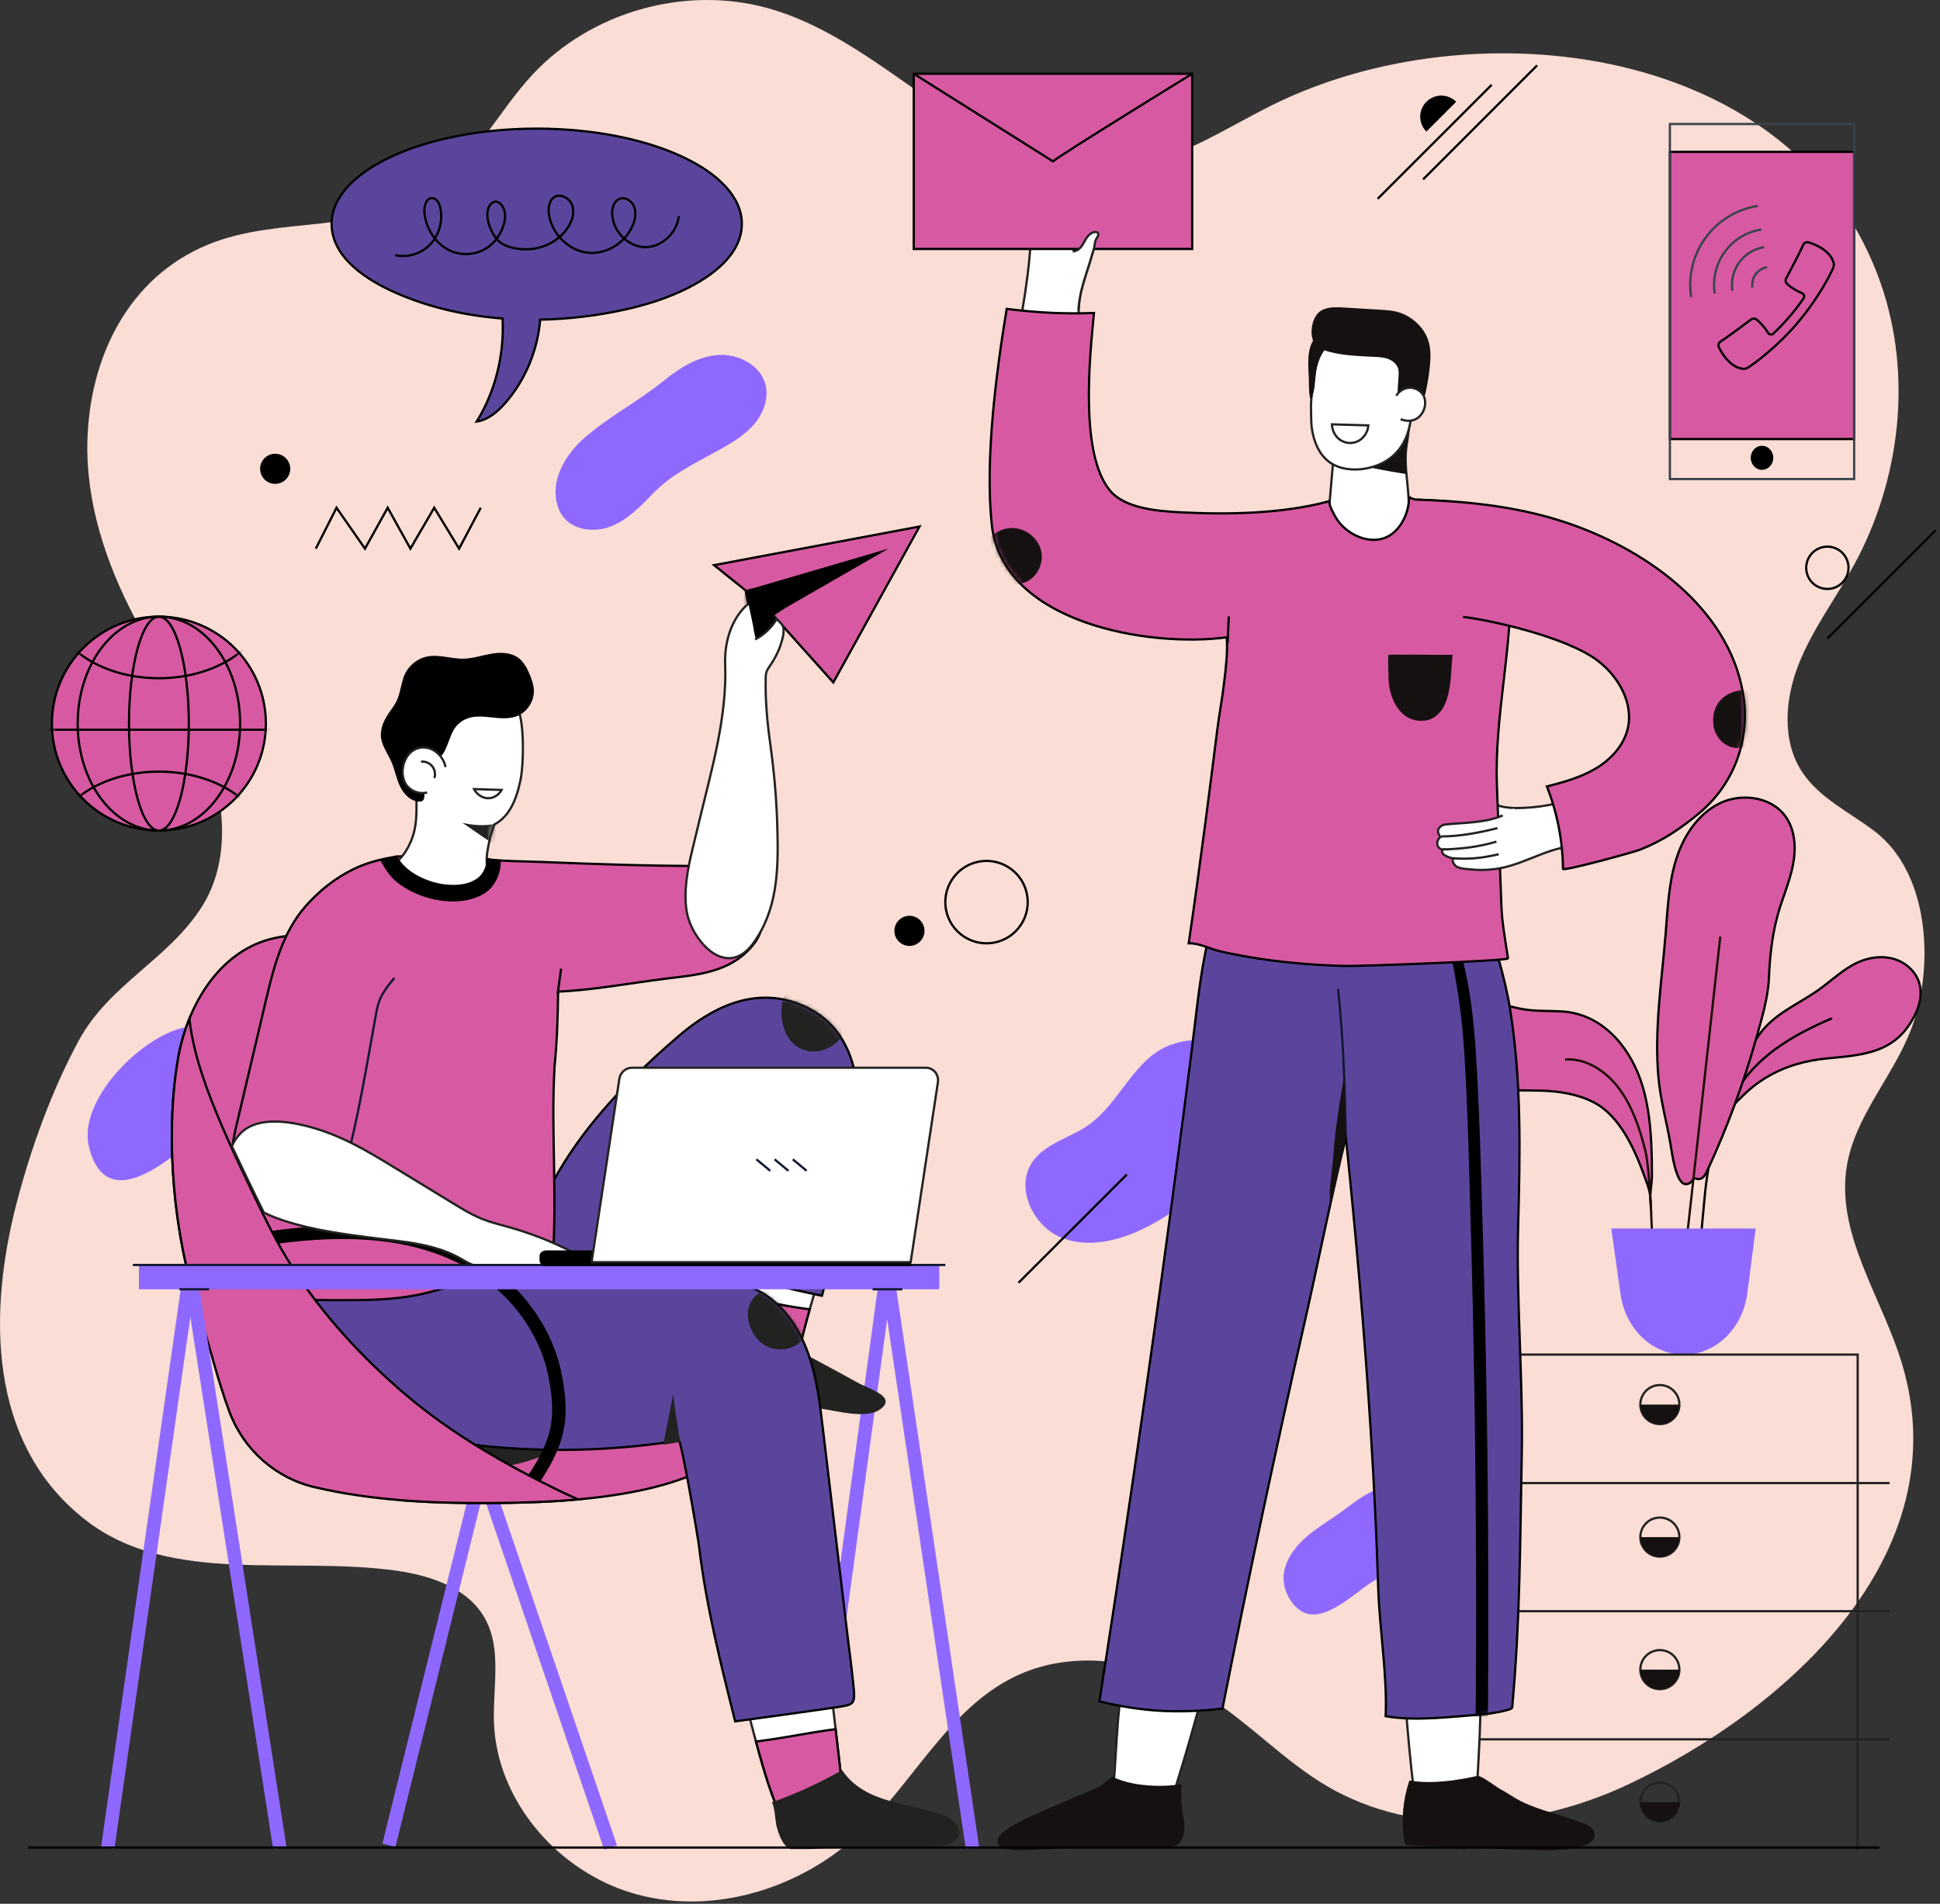 <?xml version="1.0" encoding="UTF-8"?> <svg xmlns="http://www.w3.org/2000/svg" width="432" height="424" viewBox="0 0 432 424" fill="none"><rect x="0" y="0" width="432" height="424" fill="#333333" stroke="none"/><path d="M110.91 390.481C110.378 388.19 110.062 385.843 109.988 383.464C109.743 375.663 111.779 367.253 107.981 360.434C104.241 353.719 96.045 350.93 88.436 349.841C64.901 346.475 38.014 353.171 19.195 338.639C-2.835 321.625 -2.674 292.192 3.793 267.58C6.979 255.456 11.559 242.801 17.537 231.757C24.332 219.203 37.519 213.697 44.981 201.893C51.182 192.086 50.269 179.212 46.227 168.336C42.184 157.46 35.39 147.86 29.993 137.589C23.615 125.45 19.127 111.992 19.462 98.284C19.921 79.585 28.566 61.777 46.34 54.47C62.148 47.973 80.995 52.34 95.776 42.67C105.492 36.314 110.7 25.085 118.61 16.586C131.581 2.648 152.534 -3.282 170.885 1.794C185.011 5.701 196.745 15.252 208.878 23.474C221.011 31.696 235.013 39.014 249.586 37.449C261.803 36.137 272.382 28.812 283.391 23.357C328.36 1.074 400.188 9.611 418.812 63.144C425.937 83.626 423.176 107.017 412.744 126.03C408.732 133.342 403.635 140.098 400.557 147.849C397.479 155.6 396.714 164.922 401.277 171.903C405.122 177.785 411.905 180.895 417.485 185.167C429.94 194.702 430.731 215.96 425.489 229.449C421.449 239.845 413.138 248.571 411.273 259.568C408.676 274.877 419.152 288.984 423.581 303.867C436.277 346.531 397.584 381.012 362.35 397.524C341.337 407.372 315.445 409.54 295.447 397.767C286.006 392.209 278.421 383.949 269.184 378.058C256.453 369.94 239.68 366.813 226.075 373.362C211.162 380.541 203.422 397.016 191.355 408.345C178.34 420.564 159.151 426.556 141.907 421.935C126.961 417.927 114.367 405.373 110.91 390.481Z" fill="#FADDD4"></path><path d="M275.742 250.559C275.099 253.675 273.931 256.626 272.348 258.902C265.545 268.683 248.311 280.642 236.226 275.59C229.889 272.941 226.01 264.4 229.913 258.748C232.74 254.654 238.184 253.472 242.273 250.637C249.454 245.659 252.614 235.446 260.889 232.64C274.248 228.111 277.87 240.243 275.742 250.559Z" fill="#8F69FF"></path><path d="M56.269 237.088C56.301 237.803 56.222 238.522 56.015 239.226C55.422 241.24 53.925 242.844 52.441 244.33C46.414 250.364 24.692 274.938 19.826 255.492C17.176 244.903 31.778 230.668 41.06 228.844C44.645 228.14 48.549 228.209 51.721 230.021C54.256 231.469 56.141 234.243 56.269 237.088Z" fill="#8F69FF"></path><path d="M313.449 347.739C310.541 349.602 307.395 351.004 304.56 352.97C301.298 355.231 295.741 360.381 291.372 359.466C287.913 358.742 285.548 354.193 285.832 350.938C286.117 347.679 288.126 344.79 290.554 342.596C292.981 340.402 295.845 338.759 298.504 336.851C300.615 335.335 302.619 333.638 304.94 332.469C307.496 331.182 310.386 330.582 313.246 330.681C315.548 330.761 317.986 331.376 319.513 333.1C321.28 335.095 321.382 338.181 320.331 340.63C319.28 343.079 317.267 344.986 315.131 346.579C314.583 346.99 314.021 347.373 313.449 347.739Z" fill="#8F69FF"></path><path d="M145.88 109.428C145.645 109.659 145.412 109.895 145.181 110.134C142.482 112.937 139.659 115.818 136.034 117.232C132.408 118.646 127.734 118.164 125.377 115.067C124.626 114.081 124.157 112.899 123.913 111.684C122.845 106.35 126.11 101.02 130.219 97.456C135.747 92.66 142.138 89.392 147.919 84.705C151.416 81.87 155.457 79.358 159.949 79.062C164.441 78.766 169.373 81.333 170.466 85.701C171.27 88.915 169.86 92.359 167.634 94.812C165.408 97.265 162.455 98.916 159.558 100.522C154.669 103.233 149.865 105.514 145.88 109.428Z" fill="#8F69FF"></path><path d="M317.631 29.305C315.798 27.473 315.798 24.502 317.63 22.669C319.462 20.836 322.433 20.836 324.266 22.668" fill="black"></path><path d="M411.627 126.457C411.627 129.058 409.518 131.167 406.917 131.167C404.316 131.167 402.207 129.058 402.207 126.457C402.207 123.856 404.315 121.747 406.917 121.747C409.518 121.747 411.627 123.855 411.627 126.457Z" stroke="black" stroke-width="0.5" stroke-miterlimit="10"></path><path d="M227.379 205.908C230.135 201.655 228.922 195.973 224.669 193.216C220.417 190.459 214.734 191.672 211.978 195.925C209.221 200.178 210.434 205.86 214.687 208.617C218.94 211.374 224.622 210.161 227.379 205.908Z" stroke="black" stroke-width="0.5" stroke-miterlimit="10"></path><path d="M201.11 204.273C202.791 203.496 204.784 204.23 205.561 205.911C206.338 207.593 205.604 209.585 203.923 210.362C202.241 211.139 200.249 210.405 199.472 208.724C198.695 207.042 199.428 205.049 201.11 204.273Z" fill="black"></path><path d="M59.872 101.367C61.553 100.59 63.546 101.324 64.323 103.005C65.1 104.687 64.366 106.679 62.685 107.456C61.003 108.233 59.011 107.499 58.234 105.818C57.457 104.136 58.19 102.143 59.872 101.367Z" fill="black"></path><path d="M332.17 18.887L306.775 44.282" stroke="black" stroke-width="0.5" stroke-miterlimit="10"></path><path d="M342.286 14.566L316.891 39.961" stroke="black" stroke-width="0.5" stroke-miterlimit="10"></path><path d="M431.051 118.082L406.943 142.19" stroke="black" stroke-width="0.5" stroke-miterlimit="10"></path><path d="M250.915 261.581L226.807 285.689" stroke="black" stroke-width="0.5" stroke-miterlimit="10"></path><path d="M70.324 122.19L74.937 113.08L81.272 122.19L86.332 113.08L91.391 122.19L96.691 113.08L102.232 122.19L107.051 113.08" stroke="black" stroke-width="0.5" stroke-miterlimit="10"></path><path d="M159.01 125.868L204.759 117.266L185.56 151.988L172.131 136.99L168.457 143.707L166.035 131.507L159.01 125.868Z" fill="#D759A1" stroke="black" stroke-width="0.5" stroke-miterlimit="10"></path><mask id="mask0_341_521" style="mask-type:luminance" maskUnits="userSpaceOnUse" x="159" y="117" width="46" height="35"><path d="M159.01 125.868L204.759 117.266L187.835 151.731L172.131 136.99L168.534 143.308L166.035 131.507L159.01 125.868Z" fill="white"></path></mask><g mask="url(#mask0_341_521)"><path d="M197.881 122.172L172.13 136.99L170.365 149.445L162.615 144.323L166.034 131.507L197.881 122.172Z" fill="black"></path></g><path d="M179.998 411.569L197.161 285.561C197.193 285.157 197.781 285.136 197.842 285.537L216.552 411.569" stroke="#8F69FF" stroke-width="3" stroke-miterlimit="10"></path><path d="M86.606 410.969L107.305 327.402L135.965 411.478" stroke="#8F69FF" stroke-width="3" stroke-miterlimit="10"></path><path d="M162.907 273.172C162.738 267.544 162.985 261.971 164.605 256.599C165.515 253.583 167.158 249.412 170.022 247.694C173.029 245.889 177.73 246.716 180.49 248.568C184.197 251.055 186.048 255.648 186.306 260.105C187.002 272.088 182.014 284.688 179.064 296.159C178.436 298.6 177.691 301.227 175.693 302.764C173.02 304.82 169.126 304.123 166.102 302.629C165.356 302.26 164.606 301.829 164.123 301.151C163.346 300.061 163.424 298.603 163.509 297.267C163.689 294.406 163.747 291.538 163.682 288.672C163.565 283.533 163.061 278.329 162.907 273.172Z" fill="white" stroke="#222221" stroke-width="0.5" stroke-miterlimit="10"></path><path d="M173.089 290.416C170.15 289.802 167.243 289.04 164.355 288.22C164.122 288.154 163.888 288.089 163.654 288.022C163.66 288.238 163.674 288.456 163.679 288.673C163.744 291.539 163.686 294.407 163.506 297.268C163.422 298.604 163.343 300.062 164.12 301.152C164.603 301.829 165.353 302.261 166.099 302.63C169.123 304.124 173.016 304.821 175.69 302.765C177.688 301.228 178.434 298.601 179.061 296.16C179.447 294.659 179.869 293.138 180.307 291.602C177.889 291.301 175.48 290.915 173.089 290.416Z" fill="#D759A1" stroke="black" stroke-width="0.5" stroke-miterlimit="10"></path><path d="M175.046 349.269C179.171 348.273 178.868 347.586 182.855 346.166C182.862 364.47 187.777 395.843 187.694 401.107C182.573 401.474 179.877 405.954 174.698 405.791C170.636 399.274 167.205 382.43 164.91 375.391C164.38 373.764 167.132 359.74 164.547 350.51C169.614 349.578 170.045 350.476 175.046 349.269Z" fill="white" stroke="#222221" stroke-width="0.5" stroke-miterlimit="10"></path><path d="M180.974 385.867C176.772 386.578 172.571 387.338 168.342 387.871C170.18 394.696 172.332 401.994 174.697 405.79C179.876 405.953 182.572 401.473 187.693 401.106C187.726 399.031 186.982 392.895 186.068 385.109C184.367 385.344 182.665 385.581 180.974 385.867Z" fill="#D759A1" stroke="black" stroke-width="0.5" stroke-miterlimit="10"></path><path d="M79.073 330.971C82.41 332.136 85.79 333.175 89.2 334.106C95.843 334.645 102.524 334.79 109.183 334.751C119.588 334.69 130.143 334.263 140.395 332.375C145.473 331.44 150.502 330.081 155.247 328.022C159.265 326.279 163.744 323.992 166.538 320.517C168.789 317.718 170.964 313.126 171.293 308.83C167.34 296.264 155.935 294.456 145.692 288.64C134.627 282.358 125.159 273.253 118.549 262.373C112.418 252.282 108.817 240.975 103.916 230.293C99.343 220.326 93.407 215.186 82.936 211.525C75.169 208.809 66.588 206.947 58.79 209.572C47.951 213.221 41.496 224.71 39.611 235.99C36.685 253.5 38.686 274.947 44.184 291.876C49.419 307.99 62.65 325.237 79.073 330.971Z" fill="#D759A1" stroke="black" stroke-width="0.5" stroke-miterlimit="10"></path><path d="M106.814 315.547C110.263 315.769 113.707 316.087 117.138 316.5C120.152 316.863 123.262 317.337 125.824 318.967C126.386 319.325 126.974 319.864 126.897 320.526C126.827 321.12 126.254 321.506 125.732 321.797C121.108 324.374 114.487 327.137 109.072 326.503C104.284 325.942 98.721 326.216 94.087 324.692C91.787 323.935 89.52 322.696 88.23 320.647C87.265 319.114 86.433 315.605 88.612 314.662C90.08 314.026 94.638 315.16 96.321 315.172C99.821 315.197 103.321 315.323 106.814 315.547Z" fill="#222221"></path><path d="M187.149 271.677C185.881 277.177 184.526 283.145 183.035 288.588C175.785 287.12 168.509 285.157 161.259 283.688C157.534 282.933 157.494 288.771 155.952 291.109C154.455 293.379 152.443 295.161 150.354 296.868C146.049 300.387 139.476 301.622 133.953 301.539C127.46 301.441 120.62 298.397 117.769 292.563C115.449 287.816 116.114 282.162 117.511 277.067C122.631 258.39 136.43 243.369 151.118 230.749C158.376 224.513 167.476 219.952 177.235 223.368C192.973 228.878 192.33 246.734 189.603 260.307C188.838 264.109 188.02 267.899 187.149 271.677Z" fill="#5B459C" stroke="black" stroke-width="0.5" stroke-miterlimit="10"></path><mask id="mask1_341_521" style="mask-type:luminance" maskUnits="userSpaceOnUse" x="116" y="222" width="76" height="80"><path d="M187.149 271.677C185.881 277.177 184.526 283.145 183.035 288.588C175.785 287.12 168.509 285.157 161.259 283.688C157.534 282.933 157.494 288.771 155.952 291.109C154.455 293.379 152.443 295.161 150.354 296.868C146.049 300.387 139.476 301.622 133.953 301.539C127.46 301.441 120.62 298.397 117.769 292.563C115.449 287.816 116.114 282.162 117.511 277.067C122.631 258.39 136.43 243.369 151.118 230.749C158.376 224.513 167.476 219.952 177.235 223.368C192.973 228.878 192.33 246.734 189.603 260.307C188.838 264.109 188.02 267.899 187.149 271.677Z" fill="white"></path></mask><g mask="url(#mask1_341_521)"><path d="M181.189 234.193C184.138 234.23 186.824 232.226 188.348 229.7C188.797 228.955 189.171 228.146 189.275 227.283C189.448 225.85 188.865 224.43 188.116 223.196C185.599 219.045 178.683 214.119 175.315 220.126C172.462 225.214 174.228 234.105 181.189 234.193Z" fill="#222221"></path></g><path d="M165.242 310.916C171.196 312.288 177.306 312.917 183.344 313.808C186.524 314.277 193.026 316.086 196.026 313.863C199.819 311.053 193.605 309.411 190.794 307.84C185.952 305.134 181.041 302.554 176.16 299.921C171.651 297.488 165.862 292.303 161.262 297.32C158.304 300.546 157.966 305.694 157.629 309.831C160.209 309.921 162.707 310.332 165.242 310.916Z" fill="#222221"></path><path d="M68.528 289.354C69.882 283.504 75.967 283.522 83.667 284.284C91.934 285.102 100.254 284.077 108.546 283.578C123.245 282.693 137.987 283.465 152.692 284.237C158.419 284.538 164.381 284.904 169.368 287.735C174.4 290.591 177.85 295.692 179.848 301.122C181.846 306.552 182.544 312.359 183.228 318.105C185.038 333.307 186.848 348.51 188.657 363.712C189.118 367.584 189.656 371.456 190.041 375.336C190.481 379.769 190.212 379.636 185.818 380.292C178.461 381.391 171.08 382.348 163.712 383.375C160.476 370.503 157.231 357.588 155.667 344.408C155.452 342.598 151.752 320.744 151.144 320.84C138.001 322.924 124.611 323.441 111.347 322.376C101.972 321.623 92.432 320.004 84.253 315.36C77.061 311.277 69.695 303.688 68.485 295.198C68.144 292.793 68.176 290.875 68.528 289.354Z" fill="#5B459C" stroke="black" stroke-width="0.5" stroke-miterlimit="10"></path><path d="M175.798 411.708C175.9 411.758 176.008 411.781 176.113 411.817H180.537C189.951 411.22 199.33 411.879 208.74 411.174C210.076 411.075 211.483 410.919 212.526 410.106C214.919 408.242 212.818 405.379 210.619 404.503C202.838 401.403 192.687 401.933 187.531 394.24C182.488 397.097 177.197 399.518 171.738 401.467C172.383 401.237 172.737 406.069 172.883 406.605C173.334 408.26 174.142 410.901 175.798 411.708Z" fill="#222221"></path><path d="M88.484 190.742C85.169 191.26 81.883 192.047 78.847 193.507C74.68 195.509 71.023 198.43 67.987 201.901C63.029 207.567 60.996 215.207 59.312 222.361C57.135 231.609 54.956 240.857 52.779 250.105C52.267 252.276 51.754 254.465 51.691 256.695C51.59 260.273 52.615 264.825 53.456 268.27C53.862 269.939 54.492 270.94 55.333 271.517C59.074 274.091 62.151 277.511 63.642 281.8C64.135 283.22 64.63 284.637 65.115 286.052C65.668 287.662 65.987 288.757 66.46 289.528C68.868 289.495 71.281 289.533 73.689 289.57C81.844 289.57 89.162 289.708 97.032 287.409C104.968 285.091 113.397 285.476 121.384 283.4C122.012 283.237 122.716 282.991 122.963 282.39C123.282 281.614 123.098 279.499 123.167 278.554C123.314 276.529 123.38 274.498 123.424 272.468C123.51 268.511 123.46 264.554 123.395 260.597C123.267 252.87 123.043 245.136 123.498 237.415C124.046 231.937 124.221 226.346 124.28 220.851C132.337 220.494 140.549 218.903 148.621 217.92C155.606 217.069 162.509 216.507 167.396 210.803C167.942 210.166 168.446 209.487 168.826 208.738C172.289 201.922 167.206 194.383 160.078 193.122C158.66 192.871 157.212 192.869 155.772 192.868C144.177 192.859 132.622 192.449 121.037 191.988C114.535 191.73 110.087 191.916 103.738 190.621C98.549 189.562 93.663 190.742 88.484 190.742Z" fill="#D759A1" stroke="black" stroke-width="0.5" stroke-miterlimit="10"></path><path d="M152.71 197.816C153.013 193.181 154.417 188.377 155.408 184.144C156.899 177.772 158.639 171.456 159.886 165.029C160.978 159.401 161.701 153.666 161.483 147.924C161.317 143.552 162.515 138.885 165.471 135.594C165.931 135.082 166.437 134.589 167.065 134.309C167.776 133.992 168.58 133.975 169.358 133.995C171.401 134.047 173.049 134.362 174.919 135.135C174.224 135.586 173.521 136.028 172.832 136.488C172.223 136.895 172.159 136.941 172.595 137.491C173.082 138.105 173.85 138.602 174.24 139.283C174.893 140.425 174.155 142.622 173.777 143.76C173.249 145.346 172.445 146.833 171.507 148.213C171.157 148.728 170.78 149.245 170.623 149.847C170.529 150.204 170.517 150.576 170.508 150.945C170.389 155.789 170.824 160.707 171.498 165.481C172.221 170.63 172.734 175.81 172.978 181.004C173.02 181.887 173.053 182.771 173.079 183.654C173.331 192.308 173.407 201.211 168.632 208.757C167.926 209.872 167.159 210.968 166.162 211.832C160.452 216.783 154.174 208.925 153.053 203.659C152.652 201.781 152.579 199.814 152.71 197.816Z" fill="white" stroke="#222221" stroke-width="0.5" stroke-miterlimit="10"></path><path d="M87.827 217.797C86.539 219.353 85.23 220.945 84.504 222.83C84.084 223.921 83.873 225.078 83.664 226.228C81.57 237.748 79.698 249.416 76.611 260.741" stroke="#131834" stroke-width="0.5" stroke-miterlimit="10"></path><path d="M165.108 239.361C162.352 251.24 156.044 269.284 155.926 281.478" stroke="#131834" stroke-width="0.5" stroke-miterlimit="10"></path><path d="M41.383 279.295C61.327 274.768 83.825 271.061 101.774 279.506C113.463 285.006 121.352 295.248 123.565 306.147C125.778 317.047 123.946 322.231 117.22 331.806" stroke="black" stroke-width="3" stroke-miterlimit="10"></path><path d="M51.073 314.396C54.21 322.812 61.305 329.176 70.052 331.219C70.098 331.23 70.145 331.241 70.191 331.251C82.961 334.216 96.117 334.828 109.183 334.751C115.684 334.713 122.244 334.531 128.752 333.941C127.341 333.329 125.938 332.692 124.549 332.016C112.416 326.111 100.565 319.324 90.256 310.551C80.689 302.409 72.065 293.05 65.247 282.476C61.937 277.343 59.269 271.933 56.649 266.43C54.175 261.235 51.664 256.057 49.41 250.762C46.247 243.332 43.1 235.169 42.167 226.919C40.984 229.853 40.123 232.927 39.611 235.992C36.685 253.502 38.686 274.949 44.184 291.878C46.464 298.895 48.325 307.025 51.073 314.396Z" fill="#D759A1" stroke="black" stroke-width="0.5" stroke-miterlimit="10"></path><path d="M156.208 285.476C143.369 283.523 135.107 285.233 118.578 285.233" stroke="#131834" stroke-width="0.5" stroke-miterlimit="10"></path><path d="M126.815 278.524C122.594 276.401 118.172 274.68 113.627 273.39C111.525 272.794 109.391 272.287 107.363 271.476C105.059 270.554 102.929 269.254 100.812 267.96C96.635 265.408 92.458 262.855 88.281 260.303C84.909 258.242 81.516 256.172 77.976 254.427C76.141 253.523 74.267 252.707 72.336 252.025C67.134 250.188 58.053 247.943 53.657 252.31C52.737 253.224 52.078 254.233 51.639 255.294C53.971 260.226 56.288 265.169 58.742 270.042C60.234 270.81 61.828 271.414 63.424 271.927C69.95 274.025 76.771 274.908 83.547 275.765C90.269 276.615 97.135 277.036 103.067 280.599C109.592 284.52 118.603 284.461 125.9 282.867C127.218 282.579 128.83 281.813 128.693 280.471C128.596 279.533 127.657 278.947 126.815 278.524Z" fill="white" stroke="#222221" stroke-width="0.5" stroke-miterlimit="10"></path><path d="M23.992 411.569L41.983 285.561C42.017 285.157 42.633 285.136 42.696 285.537L62.31 411.569" stroke="#8F69FF" stroke-width="3" stroke-miterlimit="10"></path><path d="M209.161 281.679H30.934V287.142H209.161V281.679Z" fill="#8F69FF"></path><path d="M210.518 281.731H29.574" stroke="#131834" stroke-width="0.5" stroke-miterlimit="10"></path><path d="M39.961 287.146H46.577" stroke="#131834" stroke-width="0.5" stroke-miterlimit="10"></path><path d="M194.314 287.146H200.929" stroke="#131834" stroke-width="0.5" stroke-miterlimit="10"></path><path d="M202.881 278.484H121.644C120.817 278.484 120.146 279.022 120.146 279.687V280.77C120.146 281.434 120.817 281.973 121.644 281.973H202.881V278.484Z" fill="black"></path><path d="M202.786 281.102H131.736L137.918 240.275C138.133 238.858 139.336 237.8 140.734 237.8H206.152C207.841 237.8 209.112 239.322 208.853 241.035L202.786 281.102Z" fill="white" stroke="#222221" stroke-width="0.5" stroke-miterlimit="10"></path><path d="M176.537 258.196L179.618 260.759" stroke="#131834" stroke-width="0.5" stroke-miterlimit="10"></path><path d="M172.486 258.196L175.567 260.759" stroke="#131834" stroke-width="0.5" stroke-miterlimit="10"></path><path d="M168.436 258.196L171.518 260.759" stroke="#131834" stroke-width="0.5" stroke-miterlimit="10"></path><path d="M115.254 157.675C113.844 154.721 111.042 158.089 107.799 157.642C104.978 157.253 102.807 156.836 100.078 157.883C97.652 158.814 95.475 160.54 94.297 162.889C93.98 163.523 93.704 164.155 93.461 164.782C92.975 166.721 92.561 168.681 92.376 170.673C92.221 172.335 92.378 173.959 92.44 175.599C92.559 176.276 92.65 176.956 92.741 177.636C92.74 180.921 92.916 184.008 91.537 187.291C90.898 188.812 90.066 190.216 88.971 191.343C88.55 191.942 88.007 192.448 87.281 192.837C87.468 192.985 87.644 193.153 87.797 193.346C91.007 197.418 97.299 197.929 102.075 197.52C104.408 197.32 107.19 196.843 109.527 195.728C107.671 192.975 108.408 189.874 109.214 186.231C109.284 185.913 109.683 184.785 110.047 183.65C111.358 182.948 112.521 181.911 113.454 180.443C114.723 178.445 115.397 176.128 115.888 173.813C116.637 170.286 116.808 160.929 115.254 157.675Z" fill="white" stroke="#222221" stroke-width="0.5" stroke-miterlimit="10"></path><path d="M94.768 175.227C95.069 173.755 95.146 172.148 95.791 170.77C96.478 169.301 98.02 168.98 98.785 167.68C100.386 164.957 100.305 161.725 103.675 160.182C107.158 158.587 111.426 160.866 115.017 159.531C117.288 158.687 118.908 156.332 118.884 153.909C118.871 152.635 118.45 151.401 117.96 150.225C117.372 148.817 116.634 147.399 115.402 146.498C113.71 145.261 111.418 145.238 109.354 145.601C107.29 145.965 105.27 146.665 103.174 146.7C100.517 146.745 97.861 145.716 95.247 146.193C92.786 146.642 90.636 148.513 89.852 150.888C89.122 153.098 89.05 155.248 87.677 157.229C86.246 159.294 84.853 160.989 84.813 163.665C84.78 165.844 86.406 167.88 87.216 169.819C87.94 171.551 88.267 173.436 89.075 175.13C89.883 176.824 91.365 178.39 93.237 178.524C93.521 178.544 93.825 178.526 94.061 178.366C94.541 178.043 94.519 177.347 94.501 176.769C94.497 176.65 94.599 176.053 94.768 175.227Z" fill="black"></path><mask id="mask2_341_521" style="mask-type:luminance" maskUnits="userSpaceOnUse" x="78" y="175" width="44" height="47"><path d="M121.716 202.48C121.717 202.345 121.701 202.211 121.692 202.076C120.224 199.155 115.807 200.077 113.064 199.266C112.509 199.101 112.017 198.858 111.573 198.56C111.514 198.52 111.454 198.482 111.398 198.44C110.45 197.747 109.762 196.765 109.337 195.584C107.601 190.756 109.288 185.763 110.635 180.956C110.543 180.849 110.436 180.753 110.308 180.671C109.643 180.245 108.778 180.431 108.001 180.574C105.097 181.111 102.205 180.732 99.519 179.515C98.243 178.937 97.047 178.194 95.892 177.402C95.231 176.949 93.837 175.192 92.981 175.288C92.9 175.297 92.847 175.351 92.787 175.393C92.579 179.551 93.225 183.272 91.537 187.292C90.898 188.813 90.067 190.217 88.972 191.344C88.433 192.111 87.715 192.737 86.639 193.144C86.368 193.247 86.084 193.327 85.793 193.392C85.68 193.432 85.576 193.485 85.457 193.52C85.319 193.562 85.198 193.549 85.088 193.518C83.278 193.793 81.343 193.734 80.169 195.059C79.617 195.684 79.359 196.513 79.191 197.33C77.947 203.355 81.016 210.278 84.959 214.703C87.962 218.074 92.611 220.824 97.15 221.176C101.471 221.51 105.556 219.706 109.173 217.522C110.76 216.564 112.262 215.628 113.681 214.604C117.951 211.524 121.527 208.326 121.709 202.761C121.713 202.668 121.715 202.574 121.716 202.48Z" fill="white"></path></mask><g mask="url(#mask2_341_521)"><path d="M103.144 183.294C103.267 183.333 103.41 183.361 103.56 183.385C106.199 183.908 109.008 183.995 111.506 183.113C112.205 183.261 112.095 183.83 111.958 184.845C111.766 186.268 111.622 187.698 111.527 189.132C108.675 187.173 105.823 185.214 102.971 183.255C103.028 183.269 103.085 183.282 103.144 183.294Z" fill="#222221"></path></g><path d="M105.557 175.745C106.191 176.942 107.396 177.74 108.624 177.777C109.852 177.814 111.061 177.09 111.701 175.932L105.557 175.745Z" stroke="#222221" stroke-width="0.5" stroke-miterlimit="10"></path><path d="M99.212 170.839C98.633 167.898 95.594 165.563 92.601 166.815C89.676 168.038 88.675 172.762 90.732 175.129C91.789 176.346 93.552 176.899 95.115 176.505" fill="white"></path><path d="M99.212 170.839C98.633 167.898 95.594 165.563 92.601 166.815C89.676 168.038 88.675 172.762 90.732 175.129C91.789 176.346 93.552 176.899 95.115 176.505" stroke="#222221" stroke-width="0.5" stroke-miterlimit="10"></path><path d="M93.752 169.633C94.68 169.528 95.65 169.923 96.24 170.647C96.83 171.371 97.021 172.401 96.73 173.289" stroke="#222221" stroke-width="0.5" stroke-miterlimit="10"></path><path d="M167.985 144.661C168.716 145.014 170.217 144.687 170.835 144.452C171.669 144.135 172.45 143.64 173.005 142.942C174.068 141.604 173.747 139.999 172.997 138.604C171.773 139.946 170.398 141.15 168.907 142.185C168.479 142.482 168.022 142.787 167.791 143.254C167.403 144.038 167.569 144.46 167.985 144.661Z" fill="white"></path><path d="M168.689 142.116C168.559 142.16 168.427 142.193 168.293 142.215C167.91 141.121 167.847 140.048 167.605 138.924C167.41 138.004 167.215 137.084 167.021 136.164C166.832 135.273 166.644 134.382 166.455 133.491C166.332 132.911 165.84 131.737 166.465 131.334C166.638 131.223 166.846 131.181 167.048 131.143C168.286 130.909 169.544 130.714 170.801 130.797C172.058 130.88 173.327 131.263 174.291 132.075C174.891 132.58 175.38 133.321 175.286 134.1C175.188 134.916 174.496 135.522 173.808 135.972C173.323 136.289 172.834 136.661 172.379 137.027C172.235 137.146 172.879 137.863 172.877 138.022C172.872 138.447 171.955 139.263 171.677 139.567C170.869 140.453 169.887 141.714 168.689 142.116Z" fill="black"></path><path d="M172.912 137.9C171.839 139.809 169.936 141.499 168.15 142.417" stroke="#222221" stroke-width="0.5" stroke-miterlimit="10"></path><path d="M124.16 221.512C124.42 219.586 124.679 217.661 124.939 215.736Z" fill="#D759A1"></path><path d="M124.16 221.512C124.42 219.586 124.679 217.661 124.939 215.736" stroke="black" stroke-width="0.5" stroke-miterlimit="10"></path><path d="M110.892 191.707C110.048 191.524 109.215 191.292 108.397 191.013C108.354 193.142 107.545 194.956 105.661 196.015C103.714 197.109 101.308 197.204 99.135 196.968C95.236 196.545 90.09 194.239 88.343 190.486C87.132 190.917 85.887 191.252 84.623 191.486C85.724 193.483 86.846 195.322 88.659 196.69C89.725 197.495 90.869 198.191 92.079 198.757C94.589 199.93 97.269 200.628 100.042 200.753C102.864 200.88 105.918 200.376 108.259 198.705C110.341 197.219 111.579 194.357 111.512 191.834C111.305 191.794 111.098 191.752 110.892 191.707Z" fill="black"></path><mask id="mask3_341_521" style="mask-type:luminance" maskUnits="userSpaceOnUse" x="68" y="283" width="123" height="101"><path d="M68.528 289.354C69.882 283.504 75.967 283.522 83.667 284.284C91.934 285.102 100.254 284.077 108.546 283.578C123.245 282.693 137.987 283.465 152.692 284.237C158.419 284.538 164.381 284.904 169.368 287.735C174.4 290.591 177.85 295.692 179.848 301.122C181.846 306.552 182.544 312.359 183.228 318.105C185.038 333.307 186.848 348.51 188.657 363.712C189.118 367.584 189.656 371.456 190.041 375.336C190.481 379.769 190.212 379.636 185.818 380.292C178.461 381.391 171.08 382.348 163.712 383.375C160.476 370.503 157.231 357.588 155.667 344.408C155.452 342.598 151.752 320.744 151.144 320.84C138.001 322.924 124.611 323.441 111.347 322.376C101.972 321.623 92.432 320.004 84.253 315.36C77.061 311.277 69.695 303.688 68.485 295.198C68.144 292.793 68.176 290.875 68.528 289.354Z" fill="white"></path></mask><g mask="url(#mask3_341_521)"><path d="M166.629 293.978C167.153 296.719 168.947 299.37 171.613 300.193C178.628 302.358 183.721 293.842 179.026 288.515C174.887 283.819 165.338 287.228 166.629 293.978Z" fill="#222221"></path></g><path d="M151.489 321.099C150.839 317.583 150.309 314.044 149.913 310.49C149.174 314.242 148.434 317.993 147.695 321.745C148.966 321.583 150.227 321.337 151.489 321.099Z" fill="#222221"></path><path d="M156.63 174.741C156.607 174.787 156.584 174.832 156.561 174.878Z" fill="black"></path><path d="M427.629 220.192C427.573 219.709 427.473 219.231 427.322 218.764C426.492 216.194 424.179 214.246 421.575 213.528C418.972 212.81 416.137 213.231 413.68 214.351C410.42 215.837 407.828 218.445 404.897 220.506C400.124 223.862 394.85 225.838 391.505 230.759C387.865 236.112 385.016 241.726 383.944 248.179C383.868 248.638 383.8 249.1 383.742 249.562C383.952 247.889 386.849 245.303 387.922 244.22C389.565 242.561 391.388 241.123 393.34 239.952C397.626 237.379 402.248 236.15 407.093 235.705C415.73 234.912 422.47 234.275 426.547 225.775C427.377 224.046 427.846 222.079 427.629 220.192Z" fill="#D759A1" stroke="black" stroke-width="0.5" stroke-miterlimit="10"></path><path d="M407.942 226.8C400.242 230.064 392.402 234.418 387.608 241.508C382.35 249.284 380.419 257.656 379.56 266.923C378.907 273.97 378.253 281.017 377.6 288.064" stroke="black" stroke-width="0.5" stroke-miterlimit="10"></path><path d="M394.603 179.158C391.168 177.187 386.528 177.147 382.888 178.941C377.994 181.353 374.795 186.347 373.194 191.562C371.593 196.778 371.365 202.297 370.924 207.735C370.057 218.442 368.338 229.211 369.304 239.973C369.752 244.97 371.119 249.807 371.967 254.693C372.263 256.398 373.122 263.579 375.33 263.723C376.006 263.767 376.654 263.331 376.958 262.735C377.096 262.464 377.435 262.399 377.719 262.508C378.092 262.651 378.561 262.625 378.915 262.421C379.533 262.065 379.872 261.38 380.172 260.733C384.585 251.218 388.234 241.348 391.076 231.252C392.332 226.79 393.722 222.231 393.916 217.645C394.115 212.927 394.631 208.15 395.915 203.578C396.935 199.947 398.489 196.466 399.233 192.768C399.977 189.071 399.809 184.964 397.631 181.885C396.826 180.745 395.786 179.837 394.603 179.158Z" fill="#D759A1" stroke="black" stroke-width="0.5" stroke-miterlimit="10"></path><path d="M383.073 208.583L374.422 286.676" stroke="#1C0C03" stroke-width="0.5" stroke-miterlimit="10"></path><path d="M365.351 240.629C362.44 232.274 356.2 225.792 347.917 225.271C344.994 225.087 342.051 225.267 339.154 224.763C336.351 224.276 333.537 223.151 330.756 223.676C324.61 224.836 321.947 233.261 325.608 238.11C327.516 240.636 330.66 241.961 333.784 242.474C336.908 242.988 340.099 242.8 343.263 242.905C347.275 243.038 351.352 243.672 354.915 245.521C360.769 248.56 364.092 256.115 366.224 262.074C366.881 263.911 367.52 265.219 367.617 268.185C367.223 266.597 367.857 263.576 367.856 261.849C367.855 259.57 367.831 257.29 367.725 255.012C367.524 250.7 367.058 246.349 365.854 242.208C365.7 241.675 365.532 241.149 365.351 240.629Z" fill="#D759A1" stroke="black" stroke-width="0.5" stroke-miterlimit="10"></path><path d="M368.356 283.588C367.87 278.236 367.651 261.227 366.327 256.036C365.079 251.141 363.41 246.246 360.456 242.335C357.502 238.424 353.058 235.616 348.529 235.978" stroke="#1C0C03" stroke-width="0.5" stroke-miterlimit="10"></path><path d="M358.803 273.611H390.958L389.086 288.052C388.071 295.884 382.053 301.695 374.959 301.695C367.928 301.695 361.945 295.985 360.857 288.237L358.803 273.611Z" fill="#8F69FF"></path><path d="M325.953 412.064V301.689H413.668V412.064" stroke="#222221" stroke-width="0.5" stroke-miterlimit="10"></path><path d="M320.025 330.302H420.779" stroke="#222221" stroke-width="0.5" stroke-miterlimit="10"></path><path d="M320.025 358.84H420.779" stroke="#222221" stroke-width="0.5" stroke-miterlimit="10"></path><path d="M320.025 387.378H420.779" stroke="#222221" stroke-width="0.5" stroke-miterlimit="10"></path><path d="M373.964 312.823C373.964 315.224 372.018 317.17 369.617 317.17C367.216 317.17 365.27 315.224 365.27 312.823C365.27 310.422 367.216 308.476 369.617 308.476C372.018 308.476 373.964 310.422 373.964 312.823Z" stroke="#222221" stroke-width="0.5" stroke-miterlimit="10"></path><path d="M373.964 342.336C373.964 344.737 372.018 346.683 369.617 346.683C367.216 346.683 365.27 344.737 365.27 342.336C365.27 339.935 367.216 337.989 369.617 337.989C372.018 337.99 373.964 339.936 373.964 342.336Z" stroke="#222221" stroke-width="0.5" stroke-miterlimit="10"></path><path d="M373.964 371.851C373.964 374.252 372.018 376.198 369.617 376.198C367.216 376.198 365.27 374.252 365.27 371.851C365.27 369.45 367.216 367.504 369.617 367.504C372.018 367.504 373.964 369.45 373.964 371.851Z" stroke="#222221" stroke-width="0.5" stroke-miterlimit="10"></path><path d="M373.964 401.364C373.964 403.765 372.018 405.711 369.617 405.711C367.216 405.711 365.27 403.765 365.27 401.364C365.27 398.963 367.216 397.017 369.617 397.017C372.018 397.018 373.964 398.964 373.964 401.364Z" stroke="#222221" stroke-width="0.5" stroke-miterlimit="10"></path><path d="M373.964 312.823C373.964 315.224 372.018 317.17 369.617 317.17C367.216 317.17 365.27 315.224 365.27 312.823" fill="#161111"></path><path d="M373.964 342.336C373.964 344.737 372.018 346.683 369.617 346.683C367.216 346.683 365.27 344.737 365.27 342.336" fill="#161111"></path><path d="M373.964 371.851C373.964 374.252 372.018 376.198 369.617 376.198C367.216 376.198 365.27 374.252 365.27 371.851" fill="#161111"></path><path d="M373.964 401.364C373.964 403.765 372.018 405.711 369.617 405.711C367.216 405.711 365.27 403.765 365.27 401.364" fill="#161111"></path><path d="M119.516 28.646C144.741 28.646 165.19 38.128 165.19 49.825C165.19 56.75 158.459 61.505 152.915 64.268C148.673 66.382 144.105 67.829 139.487 68.872C133.288 70.264 126.8 71.074 120.284 71.192C119.727 77.992 117.002 84.623 112.503 89.761C110.803 91.703 108.702 93.518 106.147 93.885C110.37 87.071 112.316 78.939 111.912 70.939C103.663 70.304 95.545 68.481 88.095 65.197C81.935 62.482 73.84 57.507 73.84 49.824C73.841 38.128 94.291 28.646 119.516 28.646Z" fill="#5B459C" stroke="black" stroke-width="0.5" stroke-miterlimit="10"></path><path d="M151.145 48.162C150.721 51.941 147.299 55.086 143.66 55.041C140.021 54.996 136.671 51.768 136.332 47.979C136.205 46.557 136.619 44.88 137.874 44.316C139.13 43.752 140.662 44.679 141.19 45.997C141.718 47.315 141.45 48.845 140.907 50.156C139.257 54.144 134.971 56.748 130.84 56.275C126.709 55.802 123.064 52.289 122.279 48.022C122.01 46.563 122.166 44.803 123.34 43.967C124.796 42.93 126.973 44.153 127.481 45.917C127.988 47.681 127.249 49.596 126.184 51.063C123.967 54.118 120.209 55.679 116.593 55.516C114.971 55.443 112.846 55.048 111.496 54.07C109.515 52.635 107.534 48.023 109.09 45.705C109.397 45.247 109.894 44.889 110.429 44.912C110.793 44.928 111.134 45.117 111.41 45.365C112.12 46.003 112.44 47.016 112.468 47.994C112.525 50.011 111.392 52.267 110.119 53.746C107.749 56.498 103.634 57.319 100.369 55.884C97.104 54.449 94.823 50.958 94.502 47.27C94.381 45.888 94.947 44.046 96.273 44.117C97.25 44.169 97.832 45.285 98.047 46.283C98.669 49.164 97.788 52.35 95.793 54.44C93.798 56.53 90.753 57.458 87.996 56.814" stroke="black" stroke-width="0.5" stroke-miterlimit="10"></path><path d="M412.88 33.823H371.852V97.786H412.88V33.823Z" fill="#D759A1" stroke="black" stroke-width="0.5" stroke-miterlimit="10"></path><path d="M412.88 106.691H371.852V27.619H412.88V106.691Z" stroke="#3A434B" stroke-width="0.5" stroke-miterlimit="10"></path><path d="M394.877 101.958C394.877 103.436 393.753 104.635 392.366 104.635C390.979 104.635 389.855 103.436 389.855 101.958C389.855 100.48 390.979 99.281 392.366 99.281C393.753 99.282 394.877 100.48 394.877 101.958Z" fill="black"></path><path d="M391.395 45.871C381.697 47.397 375.072 56.497 376.598 66.195" stroke="#3A434B" stroke-width="0.5" stroke-miterlimit="10"></path><path d="M392.219 51.113C385.416 52.184 380.768 58.567 381.839 65.37" stroke="#3A434B" stroke-width="0.5" stroke-miterlimit="10"></path><path d="M392.839 55.045C388.207 55.774 385.043 60.12 385.772 64.752" stroke="#3A434B" stroke-width="0.5" stroke-miterlimit="10"></path><path d="M393.54 59.5C391.369 59.842 389.885 61.879 390.227 64.05" stroke="#3A434B" stroke-width="0.5" stroke-miterlimit="10"></path><path d="M389.561 81.666C391.033 80.664 392.414 79.565 393.766 78.407C395.406 77.003 396.934 75.553 398.345 74.062C399.625 72.71 400.808 71.324 401.892 69.908C401.9 69.897 401.909 69.887 401.918 69.876C403.172 68.25 404.366 66.515 405.499 64.677C406.433 63.161 407.304 61.626 408.064 60.016C408.436 59.228 408.469 58.791 408.103 57.944C407.222 55.906 404.865 54.643 402.748 53.98C402.266 53.829 401.751 54.064 401.542 54.524C400.694 56.389 399.748 58.21 398.785 60.018C398.426 60.693 398.063 61.362 397.724 62.045C397.524 62.449 397.614 62.94 397.953 63.237C398.925 64.091 400.069 64.807 401.232 65.271C401.657 65.44 401.846 65.908 401.697 66.312C401.29 66.915 400.869 67.514 400.424 68.108C400.234 68.359 400.043 68.607 399.85 68.852C399.755 68.973 399.662 69.095 399.566 69.216C399.282 69.572 398.994 69.922 398.704 70.266C398.66 70.319 398.616 70.372 398.571 70.425C398.268 70.782 397.961 71.132 397.651 71.476C397.61 71.522 397.569 71.568 397.528 71.614C396.633 72.601 395.711 73.529 394.767 74.407C394.394 74.603 393.916 74.487 393.687 74.1C393.048 73.023 392.163 72.005 391.168 71.177C390.822 70.889 390.323 70.876 389.955 71.137C389.334 71.577 388.728 72.04 388.118 72.5C386.481 73.733 384.83 74.95 383.119 76.078C382.697 76.356 382.545 76.901 382.769 77.354C383.754 79.342 385.367 81.474 387.518 82.027C388.414 82.256 388.84 82.156 389.561 81.666Z" fill="#D759A1" stroke="black" stroke-width="0.5" stroke-miterlimit="10"></path><path d="M35.382 184.983C48.54 184.983 59.207 174.317 59.207 161.158C59.207 148 48.54 137.333 35.382 137.333C22.224 137.333 11.557 148 11.557 161.158C11.557 174.317 22.224 184.983 35.382 184.983Z" fill="#D759A1" stroke="black" stroke-width="0.5" stroke-miterlimit="10"></path><path d="M35.381 184.983C45.368 184.983 53.465 174.317 53.465 161.158C53.465 148 45.368 137.333 35.381 137.333C25.393 137.333 17.297 148 17.297 161.158C17.297 174.317 25.393 184.983 35.381 184.983Z" stroke="black" stroke-width="0.5" stroke-miterlimit="10"></path><path d="M35.381 184.983C39.06 184.983 42.043 174.317 42.043 161.158C42.043 148 39.06 137.333 35.381 137.333C31.701 137.333 28.719 148 28.719 161.158C28.719 174.317 31.701 184.983 35.381 184.983Z" stroke="black" stroke-width="0.5" stroke-miterlimit="10"></path><mask id="mask4_341_521" style="mask-type:luminance" maskUnits="userSpaceOnUse" x="11" y="137" width="49" height="48"><path d="M35.382 184.983C48.54 184.983 59.207 174.317 59.207 161.158C59.207 148 48.54 137.333 35.382 137.333C22.224 137.333 11.557 148 11.557 161.158C11.557 174.317 22.224 184.983 35.382 184.983Z" fill="white"></path></mask><g mask="url(#mask4_341_521)"><path d="M35.382 205.132C48.54 205.132 59.207 197.683 59.207 188.494C59.207 179.305 48.54 171.856 35.382 171.856C22.224 171.856 11.557 179.305 11.557 188.494C11.557 197.683 22.224 205.132 35.382 205.132Z" stroke="black" stroke-width="0.5" stroke-miterlimit="10"></path></g><mask id="mask5_341_521" style="mask-type:luminance" maskUnits="userSpaceOnUse" x="11" y="137" width="49" height="48"><path d="M35.382 184.983C48.54 184.983 59.207 174.317 59.207 161.158C59.207 148 48.54 137.333 35.382 137.333C22.224 137.333 11.557 148 11.557 161.158C11.557 174.317 22.224 184.983 35.382 184.983Z" fill="white"></path></mask><g mask="url(#mask5_341_521)"><path d="M35.382 151.053C48.54 151.053 59.207 143.604 59.207 134.415C59.207 125.226 48.54 117.777 35.382 117.777C22.224 117.777 11.557 125.226 11.557 134.415C11.557 143.604 22.224 151.053 35.382 151.053Z" stroke="black" stroke-width="0.5" stroke-miterlimit="10"></path></g><mask id="mask6_341_521" style="mask-type:luminance" maskUnits="userSpaceOnUse" x="11" y="137" width="49" height="48"><path d="M35.382 184.983C48.54 184.983 59.207 174.317 59.207 161.158C59.207 148 48.54 137.333 35.382 137.333C22.224 137.333 11.557 148 11.557 161.158C11.557 174.317 22.224 184.983 35.382 184.983Z" fill="white"></path></mask><g mask="url(#mask6_341_521)"><path d="M8.039 162.522H61.632" stroke="black" stroke-width="0.5" stroke-miterlimit="10"></path></g><path d="M315.358 85.535C314.621 85.616 313.924 86.007 313.47 86.594C313.017 87.18 312.814 87.954 312.921 88.688" fill="white"></path><path d="M315.358 85.535C314.621 85.616 313.924 86.007 313.47 86.594C313.017 87.18 312.814 87.954 312.921 88.688" stroke="#222221" stroke-width="0.5" stroke-miterlimit="10"></path><path d="M334.032 179.527C333.661 179.421 333.303 179.287 332.972 179.118C332.01 178.627 331.414 177.875 330.211 177.959C329.508 178.008 328.729 178.524 328.808 179.225C328.843 179.537 329.042 179.805 329.257 180.034C330.135 180.971 331.365 181.522 332.23 182.471C332.702 182.989 333.055 183.614 333.577 184.082C335.918 186.181 339.118 184.281 341.086 182.721C341.336 182.523 341.595 182.275 341.605 181.956C341.612 181.746 341.506 181.548 341.381 181.379C340.871 180.688 340.031 180.307 339.188 180.14C338.345 179.972 337.479 179.988 336.622 179.928C335.783 179.868 334.872 179.767 334.032 179.527Z" fill="white" stroke="#222221" stroke-width="0.5" stroke-miterlimit="10"></path><path d="M240.771 84.874C240.489 79.62 240.338 74.379 240.188 68.985C240.344 63.796 242.913 59.029 243.854 53.891C243.946 53.39 244.025 52.847 243.777 52.378C243.529 51.909 242.812 51.619 242.427 51.961C241.728 53.396 241.009 55.603 239.112 55.977C237.976 52.028 242.253 47.594 239.609 44.286C237.642 41.825 233.298 42.668 231.515 45.064C229.732 47.46 229.702 50.661 229.528 53.65C228.953 63.516 226.861 74.36 224.412 84.873L240.771 84.874Z" fill="white" stroke="#222221" stroke-width="0.5" stroke-miterlimit="10"></path><path d="M265.475 16.427H203.473V55.449H265.475V16.427Z" fill="#D759A1" stroke="black" stroke-width="0.5" stroke-miterlimit="10"></path><path d="M265.475 16.427C265.475 16.427 236.735 34.092 234.474 35.938L203.473 16.427" stroke="black" stroke-width="0.5" stroke-miterlimit="10"></path><path d="M240.188 68.985C240.274 66.105 241.108 63.348 241.973 60.644C242.412 59.272 242.864 57.903 243.245 56.513C243.4 55.949 243.624 55.398 243.709 54.825C243.803 54.192 243.869 53.574 244.212 53.019C244.318 52.846 244.447 52.684 244.52 52.495C244.593 52.306 244.601 52.077 244.475 51.905C244.28 51.638 243.869 51.623 243.552 51.711C243.044 51.852 242.616 52.173 242.289 52.559C241.263 53.769 240.997 55.607 239.113 55.979" fill="white"></path><path d="M240.188 68.985C240.274 66.105 241.108 63.348 241.973 60.644C242.412 59.272 242.864 57.903 243.245 56.513C243.4 55.949 243.624 55.398 243.709 54.825C243.803 54.192 243.869 53.574 244.212 53.019C244.318 52.846 244.447 52.684 244.52 52.495C244.593 52.306 244.601 52.077 244.475 51.905C244.28 51.638 243.869 51.623 243.552 51.711C243.044 51.852 242.616 52.173 242.289 52.559C241.263 53.769 240.997 55.607 239.113 55.979" stroke="#222221" stroke-width="0.5" stroke-miterlimit="10"></path><path d="M261.945 397.53C261.825 397.917 261.692 398.324 261.381 398.619C261.032 398.949 260.526 399.077 260.049 399.187C255.921 400.136 251.751 400.881 247.566 401.416C248.725 392.111 248.414 382.524 250.298 373.351C251.077 369.556 252.398 365.61 255.419 363.184C258.484 360.722 263.075 360.36 266.488 362.31C272.623 365.816 269.126 372.158 267.808 377.139C266.003 383.963 264.049 390.761 261.945 397.53Z" fill="white" stroke="#222221" stroke-width="0.5" stroke-miterlimit="10"></path><path d="M263.093 397.332C261.039 397.704 258.909 397.784 256.904 397.704C253.756 397.578 250.575 397.077 247.732 395.727C246.707 396.299 245.589 397.55 244.42 398.055C240.404 399.79 236.389 401.524 232.373 403.259C229.357 404.562 226.311 405.882 223.668 407.834C223.033 408.303 222.387 408.863 222.198 409.63C221.384 412.944 229.527 411.929 231.165 411.912C235.55 411.867 239.89 411.441 244.27 411.388C247.97 411.343 251.685 411.452 255.37 411.254C257.564 411.136 261.055 412.138 262.683 410.418C263.954 409.075 263.876 406.349 263.523 404.686C263.016 402.295 263.007 399.74 263.093 397.332Z" fill="#161111"></path><path d="M314.87 399.163C314.916 399.547 314.97 399.949 315.225 400.237C315.511 400.559 315.994 400.677 316.452 400.777C320.412 401.644 324.453 402.305 328.55 402.758C329.29 392.196 329.985 380.692 329.581 371.275C329.516 369.757 328.79 368.308 327.814 367.142C326.201 365.218 323.271 364.413 320.421 364.798C318.161 365.103 313.48 366.734 312.444 368.932C311.31 371.337 312.776 376.483 312.954 378.968C313.437 385.729 314.076 392.462 314.87 399.163Z" fill="white" stroke="#222221" stroke-width="0.5" stroke-miterlimit="10"></path><path d="M313.414 97.977C313.361 98.343 313.306 98.707 313.246 99.073C312.326 104.726 314.508 110.63 313.382 116.481C312.584 120.625 309.053 128.866 303.965 129.406C302.669 129.543 301.371 127.825 300.657 126.95C298.296 124.052 296.399 120.639 295.993 116.923C295.796 115.125 295.953 113.31 296.109 111.508C296.334 108.916 296.559 106.324 296.784 103.733C296.89 102.516 296.996 101.296 297.25 100.102C297.709 97.947 298.665 95.879 300.13 94.231C303.155 90.829 307.57 90.556 311.846 90.477C312.329 90.468 312.843 90.478 313.249 90.74C314.032 91.245 314.036 92.368 313.95 93.294C313.805 94.865 313.638 96.427 313.414 97.977Z" fill="white" stroke="#222221" stroke-width="0.5" stroke-miterlimit="10"></path><path d="M303.442 103.682C306.14 104.495 313.189 105.592 313.189 105.592C313.127 104.207 312.916 101.655 313.038 100.272C313.054 100.087 313.219 98.906 313.383 97.859C313.523 96.966 313.662 96.171 313.707 96.183C313.089 96.019 312.429 95.725 311.947 95.296C311.649 95.031 311.443 94.678 311.141 94.401C309.217 92.641 306.384 92.237 303.986 93.189C302.582 93.746 301.383 94.727 300.461 95.913C299.907 96.626 299.451 97.412 299.078 98.234C298.687 99.097 298.163 100.216 298.104 101.172C298.103 101.182 298.07 101.429 298.016 101.841C299.805 102.508 301.611 103.131 303.442 103.682Z" fill="#161111"></path><path d="M296.93 75.536C298.541 75.691 300.139 75.973 301.706 76.379C303.108 76.742 304.273 77.458 305.709 77.777C308.099 78.308 311.826 78.912 313.509 80.671C315.361 82.606 315.26 85.46 315.005 87.974C314.762 90.371 314.372 92.754 313.837 95.104C312.968 98.924 310.765 101.912 307.094 103.47C304.59 104.533 301.607 104.887 298.945 104.244C294.946 103.277 292.776 99.941 292.099 95.27C291.977 94.431 291.946 91.695 291.933 90.847C291.894 88.34 292.479 85.677 292.755 83.174C293.008 80.881 293.272 78.543 294.225 76.442C294.349 76.168 294.494 75.889 294.734 75.707C295.102 75.427 295.607 75.435 296.068 75.467C296.355 75.485 296.642 75.508 296.93 75.536Z" fill="white" stroke="#222221" stroke-width="0.5" stroke-miterlimit="10"></path><path d="M294.825 68.867C296.093 68.357 297.646 68.388 299.057 68.474C301.58 68.627 304.102 68.78 306.625 68.933C308.754 69.062 310.845 69.108 312.808 70.064C315.248 71.252 317.291 73.366 318.091 75.959C318.674 77.848 318.587 79.876 318.377 81.842C318.18 83.697 317.879 85.541 317.476 87.362C317.094 89.091 316.302 91.026 314.338 91.39C311.751 91.869 311.114 88.713 311.23 86.888C311.293 85.894 311.356 84.9 311.42 83.906C311.46 83.279 311.498 82.635 311.311 82.035C311.002 81.043 310.109 80.32 309.136 79.955C308.163 79.59 307.107 79.531 306.069 79.481C302.793 79.324 299.486 79.224 296.302 78.435C295.29 78.184 294.276 77.855 293.426 77.251C291.358 75.782 291.854 71.51 293.443 69.798C293.836 69.376 294.307 69.076 294.825 68.867Z" fill="#161111"></path><path d="M291.665 88.342C291.701 88.532 291.731 88.708 291.824 88.872C292.918 87.505 292.761 84.465 293.07 82.774C293.439 80.758 294.109 78.697 295.584 77.273C296.009 76.863 296.498 76.508 296.827 76.018C297.156 75.528 297.287 74.839 296.943 74.359C296.552 73.814 295.748 73.778 295.097 73.938C290.896 74.97 291.216 80.223 291.422 83.597C291.512 85.071 291.385 86.87 291.665 88.342Z" fill="#161111"></path><path d="M311.901 93.35C312.836 93.754 313.921 93.85 314.881 93.511C317.068 92.743 318.142 89.54 316.713 87.683C316.018 86.781 314.846 86.272 313.71 86.367C312.574 86.46 311.507 87.145 310.934 88.13" fill="white"></path><path d="M311.901 93.35C312.836 93.754 313.921 93.85 314.881 93.511C317.068 92.743 318.142 89.54 316.713 87.683C316.018 86.781 314.846 86.272 313.71 86.367C312.574 86.46 311.507 87.145 310.934 88.13" stroke="#222221" stroke-width="0.5" stroke-miterlimit="10"></path><path d="M338.05 273.472C338.508 256.958 338.854 241.012 336.245 224.599C335.126 217.563 329.312 193.293 320.489 191.973C319.951 191.893 319.53 191.938 319.149 192.029C318.687 189.56 317.741 187.241 316.421 185.119C312.573 178.935 305.589 174.421 298.443 172.729C290.516 170.852 280.853 171.929 277.366 181.066C275.581 185.745 275.996 190.504 273.867 195.029C267.855 207.81 267.084 220.499 265.294 234.573C263.18 251.198 260.984 267.813 258.705 284.416C254.374 315.964 249.736 347.471 244.811 378.932C248.085 379.72 251.398 380.339 254.747 380.718C260.568 381.377 266.415 381.212 272.219 380.535C277.891 351.928 283.949 323.397 290.41 294.958C293.642 280.73 296.352 266.815 299.693 253.31C301.962 275.374 303.921 297.473 305.292 319.612C305.991 330.898 306.539 342.193 306.895 353.494C307.19 362.862 308.942 373.045 308.56 382.222C315.233 383.407 323.203 382.325 330.042 381.838C330.827 381.782 336.673 381.01 336.739 380.276C338.528 360.453 338.459 344.521 338.874 323.704C339.186 308.054 337.624 288.816 338.05 273.472Z" fill="#5B459C" stroke="black" stroke-width="0.5" stroke-miterlimit="10"></path><mask id="mask7_341_521" style="mask-type:luminance" maskUnits="userSpaceOnUse" x="244" y="171" width="95" height="212"><path d="M338.05 273.472C338.508 256.958 338.854 241.012 336.245 224.599C335.126 217.563 329.312 193.293 320.489 191.973C319.951 191.893 319.53 191.938 319.149 192.029C318.687 189.56 317.741 187.241 316.421 185.119C312.573 178.935 305.589 174.421 298.443 172.729C290.516 170.852 280.853 171.929 277.366 181.066C275.581 185.745 275.996 190.504 273.867 195.029C267.855 207.81 267.084 220.499 265.294 234.573C263.18 251.198 260.984 267.813 258.705 284.416C254.374 315.964 249.736 347.471 244.811 378.932C248.085 379.72 251.398 380.339 254.747 380.718C260.568 381.377 266.415 381.212 272.219 380.535C277.891 351.928 283.949 323.397 290.41 294.958C293.642 280.73 296.352 266.815 299.693 253.31C301.962 275.374 303.921 297.473 305.292 319.612C305.991 330.898 306.539 342.193 306.895 353.494C307.19 362.862 308.942 373.045 308.56 382.222C315.233 383.407 323.203 382.325 330.042 381.838C330.827 381.782 336.673 381.01 336.739 380.276C338.528 360.453 338.459 344.521 338.874 323.704C339.186 308.054 337.624 288.816 338.05 273.472Z" fill="white"></path></mask><g mask="url(#mask7_341_521)"><path d="M331.404 370.461C331.428 364.088 331.431 357.715 331.414 351.342C331.38 338.597 331.263 325.853 331.065 313.109C330.867 300.365 330.575 287.622 330.205 274.882C329.846 262.533 329.543 250.166 328.851 237.831C328.147 225.285 326.895 211.782 320.489 200.7C320.343 200.447 319.924 200.615 320.012 200.902C323.386 211.944 325.389 223.182 326.088 234.709C326.829 246.939 327.114 259.205 327.462 271.452C328.177 296.605 328.585 321.768 328.681 346.931C328.708 353.957 328.71 360.983 328.687 368.01C328.675 371.605 328.657 375.2 328.632 378.794C328.608 382.319 328.369 385.881 328.874 389.374C329.024 390.409 330.778 390.391 330.946 389.374C331.471 386.203 331.333 382.984 331.355 379.775C331.376 376.671 331.392 373.566 331.404 370.461Z" fill="black"></path></g><path d="M296.607 94.509C296.663 96.761 298.369 98.6 300.539 98.663C302.709 98.725 304.517 96.987 304.703 94.742L296.607 94.509Z" fill="white" stroke="#222221" stroke-width="0.5" stroke-miterlimit="10"></path><path d="M268.482 182.7C267.283 191.836 266.035 200.965 264.703 210.082C267.133 210.04 269.515 211.386 271.873 211.918C274.813 212.582 277.783 213.122 280.764 213.567C286.938 214.488 293.173 214.97 299.411 215.141C302.458 215.225 335.891 214.008 335.806 213.445C335.216 209.512 334.471 205.587 334.324 201.605C333.994 192.715 333.664 183.825 333.334 174.936C332.753 159.29 336.909 144.144 336.329 128.498C336.266 126.788 331.465 124.578 331.402 122.867C331.247 118.682 329.44 115.572 326.221 112.963C325.794 112.617 325.348 112.283 324.843 112.066C324.046 111.723 323.155 111.69 322.288 111.663C320.117 111.594 317.717 111.347 315.546 111.278C314.78 111.253 314.449 111.048 313.761 110.709C313.813 113.69 312.361 117.141 309.917 118.946C306.456 121.502 301.646 119.929 298.869 117.083C298.14 116.336 297.521 115.48 297.053 114.547C296.59 113.625 296.057 112.679 295.98 111.63C285.692 114.44 273.315 114.655 262.723 114.092C257.641 113.822 250.527 113.215 247.237 109.332C240.36 101.217 242.666 79.394 243.611 69.707C236.603 69.947 231.131 69.642 224.169 68.799C221.808 83.081 219.314 102.425 220.847 116.819C223.19 138.813 255.872 144.273 273.169 141.942C273.429 145.347 272.942 149.023 272.539 152.41C272.131 155.841 271.475 159.238 271.045 162.666C270.207 169.346 269.358 176.025 268.482 182.7Z" fill="#D759A1" stroke="black" stroke-width="0.5" stroke-miterlimit="10"></path><path d="M312.667 409.742C312.674 409.786 312.681 409.831 312.688 409.875C312.743 410.226 312.829 410.613 313.121 410.814C313.327 410.955 313.591 410.971 313.84 410.982C323.593 411.406 333.202 411.803 342.96 412.078C345.168 412.14 354.48 412.159 355.092 409.001C355.236 408.256 354.84 407.489 354.269 406.989C353.699 406.489 352.976 406.204 352.267 405.933C347.865 404.25 342.862 403.251 338.665 401.154C337.111 400.378 335.635 399.276 334.067 398.455C333.228 398.016 329.782 395.345 329.012 395.515C324.208 396.58 318.737 397.365 313.846 396.55C312.402 400.767 311.994 405.335 312.667 409.742Z" fill="#161111"></path><path d="M334.634 181.61C330.635 183.316 326.104 183.19 321.805 183.629C321.286 183.682 320.795 183.99 320.469 184.398C320.184 184.755 320.16 185.171 320.298 185.586C320.336 185.701 320.669 186.456 320.872 186.292C320.369 186.696 320.002 187.318 320.051 187.961C320.1 188.604 320.653 189.214 321.298 189.192C321.082 189.389 321.078 189.745 321.219 190.001C321.36 190.257 321.613 190.431 321.868 190.573C322.519 190.936 323.251 191.154 323.995 191.208C322.858 191.235 323.858 192.709 324.294 192.97C325.215 193.519 326.672 193.547 327.717 193.646C330.242 193.887 332.808 193.705 335.271 193.101C339.099 192.162 342.621 190.242 346.413 189.166C348.227 188.652 350.09 188.336 351.96 188.109C353.467 187.926 355.088 187.988 356.51 187.426C359.272 186.335 362.224 185.852 364.311 183.519C366.217 181.389 366.764 177.85 364.882 175.699C363.456 174.07 361.063 173.647 358.908 174.017C358.725 174.048 358.543 174.086 358.364 174.128C356.078 174.672 354.047 175.945 351.948 177C347.497 179.238 342.101 179.964 337.17 179.981" fill="white"></path><path d="M334.634 181.61C330.635 183.316 326.104 183.19 321.805 183.629C321.286 183.682 320.795 183.99 320.469 184.398C320.184 184.755 320.16 185.171 320.298 185.586C320.336 185.701 320.669 186.456 320.872 186.292C320.369 186.696 320.002 187.318 320.051 187.961C320.1 188.604 320.653 189.214 321.298 189.192C321.082 189.389 321.078 189.745 321.219 190.001C321.36 190.257 321.613 190.431 321.868 190.573C322.519 190.936 323.251 191.154 323.995 191.208C322.858 191.235 323.858 192.709 324.294 192.97C325.215 193.519 326.672 193.547 327.717 193.646C330.242 193.887 332.808 193.705 335.271 193.101C339.099 192.162 342.621 190.242 346.413 189.166C348.227 188.652 350.09 188.336 351.96 188.109C353.467 187.926 355.088 187.988 356.51 187.426C359.272 186.335 362.224 185.852 364.311 183.519C366.217 181.389 366.764 177.85 364.882 175.699C363.456 174.07 361.063 173.647 358.908 174.017C358.725 174.048 358.543 174.086 358.364 174.128C356.078 174.672 354.047 175.945 351.948 177C347.497 179.238 342.101 179.964 337.17 179.981" stroke="#222221" stroke-width="0.5" stroke-miterlimit="10"></path><path d="M325.797 137.389C331.754 138.08 349.106 141.878 356.025 147.33C360.591 150.928 363.868 156.865 362.413 162.493C361.449 166.222 358.588 169.237 355.274 171.198C351.96 173.159 348.193 174.2 344.463 175.159C346.759 180.99 347.98 187.242 348.046 193.508C348.053 194.113 363.865 189.77 365.236 189.227C370.291 187.226 374.304 184.505 378.435 181.048C386.236 174.519 389.829 164.516 388.15 154.503C384.885 135.029 365.796 121.832 347.689 116.045C337.338 112.736 326.407 111.623 315.545 111.278" fill="#D759A1"></path><path d="M325.797 137.389C331.754 138.08 349.106 141.878 356.025 147.33C360.591 150.928 363.868 156.865 362.413 162.493C361.449 166.222 358.588 169.237 355.274 171.198C351.96 173.159 348.193 174.2 344.463 175.159C346.759 180.99 347.98 187.242 348.046 193.508C348.053 194.113 363.865 189.77 365.236 189.227C370.291 187.226 374.304 184.505 378.435 181.048C386.236 174.519 389.829 164.516 388.15 154.503C384.885 135.029 365.796 121.832 347.689 116.045C337.338 112.736 326.407 111.623 315.545 111.278" stroke="black" stroke-width="0.5" stroke-miterlimit="10"></path><path d="M323.523 191.141C326.739 191.395 329.665 191.205 333.735 190.25Z" fill="white"></path><path d="M323.523 191.141C326.739 191.395 329.665 191.205 333.735 190.25" stroke="#222221" stroke-width="0.5" stroke-miterlimit="10"></path><path d="M321.299 189.192C325.624 189.065 329.285 188.597 333.228 187.452Z" fill="white"></path><path d="M321.299 189.192C325.624 189.065 329.285 188.597 333.228 187.452" stroke="#222221" stroke-width="0.5" stroke-miterlimit="10"></path><path d="M320.873 186.292C325.075 186.28 329.382 185.464 333.456 184.434Z" fill="white"></path><path d="M320.873 186.292C325.075 186.28 329.382 185.464 333.456 184.434" stroke="#222221" stroke-width="0.5" stroke-miterlimit="10"></path><path d="M299.693 253.307C299.473 242.627 299.184 231.765 297.957 220.231" stroke="#131834" stroke-width="0.5" stroke-miterlimit="10"></path><mask id="mask8_341_521" style="mask-type:luminance" maskUnits="userSpaceOnUse" x="315" y="111" width="74" height="83"><path d="M326.833 137.648C332.624 138.006 335.195 139.096 340.656 140.863C346.026 142.601 351.44 143.819 356.025 147.33C360.64 150.864 363.868 156.865 362.413 162.493C361.449 166.222 358.588 169.237 355.274 171.198C351.96 173.159 348.193 174.2 344.463 175.159C346.759 180.99 347.98 187.242 348.046 193.508C348.053 194.113 363.865 189.77 365.236 189.227C370.291 187.226 374.304 184.505 378.435 181.048C386.236 174.519 389.829 164.516 388.15 154.503C384.885 135.029 365.796 121.832 347.689 116.045C337.338 112.736 326.407 111.623 315.545 111.278" fill="white"></path></mask><g mask="url(#mask8_341_521)"><path d="M381.524 161.307C381.729 163.64 383.402 165.846 385.67 166.432C388.065 167.051 390.598 165.867 392.43 164.204C393.511 163.223 394.451 162.036 394.895 160.645C397.675 151.919 380.581 150.602 381.524 161.307Z" fill="#161111"></path></g><mask id="mask9_341_521" style="mask-type:luminance" maskUnits="userSpaceOnUse" x="220" y="68" width="116" height="148"><path d="M268.482 182.7C267.283 191.836 266.035 200.965 264.703 210.082C267.133 210.04 269.515 211.386 271.873 211.918C274.813 212.582 277.783 213.122 280.764 213.567C286.938 214.488 293.173 214.97 299.411 215.141C302.458 215.225 335.891 214.008 335.806 213.445C335.216 209.512 334.471 205.587 334.324 201.605C333.994 192.715 333.664 183.825 333.334 174.936C332.753 159.29 332.173 143.644 331.592 127.998C331.528 126.288 331.465 124.577 331.402 122.867C331.247 118.682 329.44 115.572 326.221 112.963C325.794 112.617 325.348 112.283 324.843 112.066C324.046 111.723 323.155 111.69 322.288 111.663C320.117 111.594 317.717 111.347 315.546 111.278C314.78 111.253 314.449 111.048 313.761 110.709C313.813 113.69 312.361 117.141 309.917 118.946C306.456 121.502 301.646 119.929 298.869 117.083C298.14 116.336 297.521 115.48 297.053 114.547C296.59 113.625 296.057 112.679 295.98 111.63C285.692 114.44 273.315 114.655 262.723 114.092C257.641 113.822 252.057 112.962 248.767 109.08C241.89 100.965 244.738 78.617 245.683 68.929C238.675 69.169 231.648 68.865 224.687 68.021C222.326 82.303 219.314 102.425 220.847 116.819C223.19 138.813 255.872 144.273 273.169 141.942C272.876 146.886 271.475 159.238 271.045 162.666C270.207 169.346 269.358 176.025 268.482 182.7Z" fill="white"></path></mask><g mask="url(#mask9_341_521)"><path d="M226.285 117.668C228.947 118.049 231.308 120.164 231.863 122.796C232.418 125.428 231.043 128.378 228.619 129.544C227.737 129.968 226.758 130.165 225.781 130.228C223.77 130.358 221.632 129.881 220.16 128.505C215.382 124.04 220.629 116.858 226.285 117.668Z" fill="#161111"></path></g><path d="M309.159 145.852C309.069 147.508 309.16 149.666 309.213 151.322C309.357 155.832 312.086 161.373 317.647 160.43C319.161 160.173 320.442 159.093 321.249 157.787C322.056 156.481 322.447 154.963 322.729 153.454C323.202 150.921 323.179 148.369 323.467 145.833C322.129 145.914 309.168 145.689 309.159 145.852Z" fill="#161111"></path><path d="M298.704 243.278C298.199 246.16 297.777 249.068 297.41 251.971C297.026 255.011 296.9 258.074 296.531 261.118C296.379 262.368 296.232 263.619 296.11 264.872C296.095 265.764 296.084 266.655 296.086 267.547C296.846 267.606 297.248 263.828 297.509 263.082C297.987 261.716 298.106 260.078 298.527 258.693C298.839 257.588 299.37 254.412 299.693 253.31C299.388 249.238 299.565 243.77 299.371 239.158C299.184 240.534 298.944 241.905 298.704 243.278Z" fill="#161111"></path><path d="M273.367 143.259C273.454 141.273 273.541 139.288 273.629 137.302Z" fill="#D759A1"></path><path d="M273.367 143.259C273.454 141.273 273.541 139.288 273.629 137.302" stroke="black" stroke-width="0.5" stroke-miterlimit="10"></path><path d="M6.312 411.478H418.491" stroke="black" stroke-width="0.5" stroke-miterlimit="10"></path></svg> 